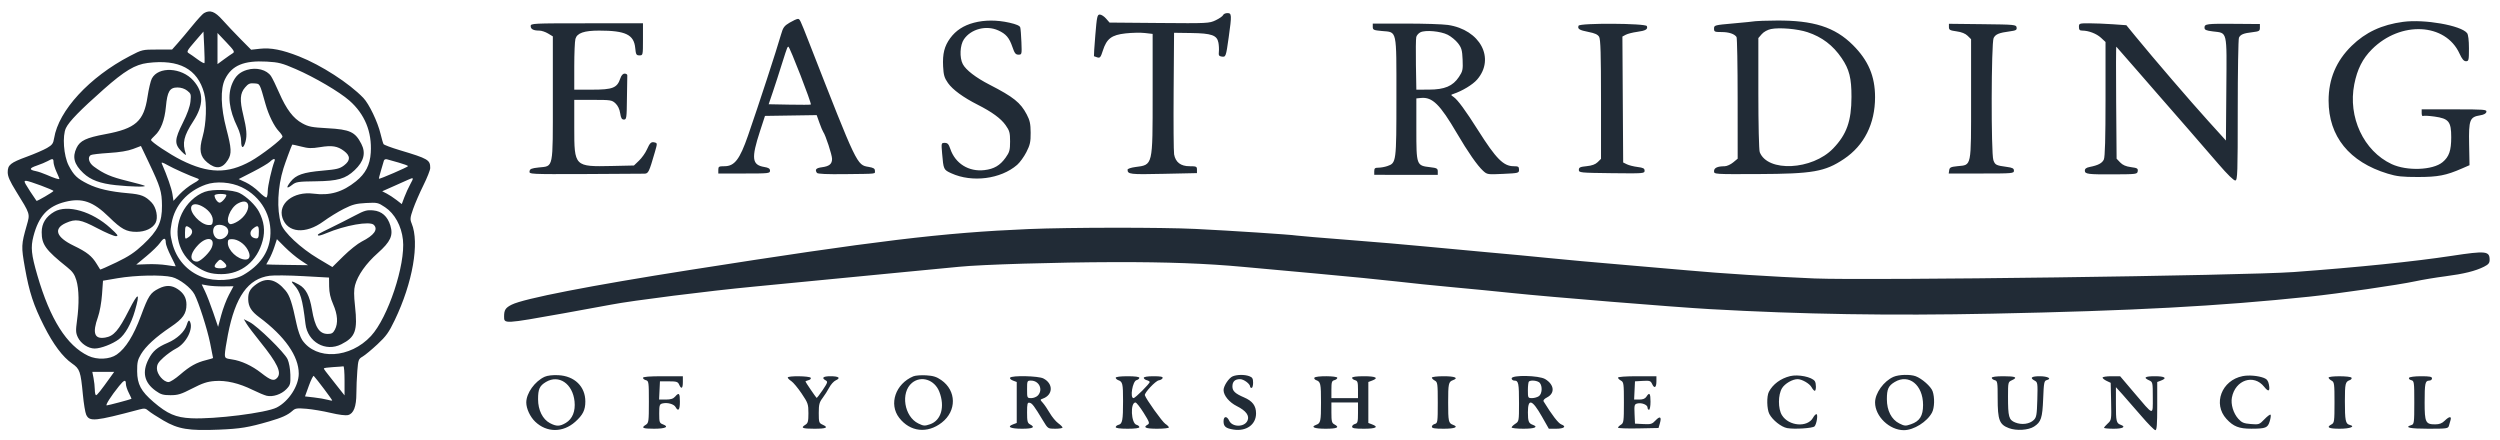 <svg width="176" height="31" viewBox="0 0 176 31" fill="none" xmlns="http://www.w3.org/2000/svg">
<g id="Frame" clip-path="url(#clip0_1472_33145)">
<path id="Vector" fill-rule="evenodd" clip-rule="evenodd" d="M14.357 0.926C14.261 0.981 13.892 1.384 13.536 1.821C13.18 2.258 12.715 2.812 12.501 3.052L12.113 3.488H11.065C10.026 3.488 10.008 3.493 9.145 3.942C6.297 5.425 4.122 7.784 3.81 9.729C3.749 10.106 3.677 10.205 3.307 10.42C3.069 10.557 2.439 10.83 1.907 11.025C0.728 11.458 0.543 11.607 0.543 12.125C0.543 12.42 0.688 12.75 1.133 13.47C2.141 15.098 2.121 15.033 1.883 15.865C1.495 17.219 1.489 17.354 1.754 18.848C2.059 20.57 2.359 21.487 3.096 22.946C3.751 24.246 4.413 25.129 5.076 25.591C5.619 25.969 5.679 26.141 5.835 27.782C5.894 28.41 5.999 29.044 6.067 29.192C6.302 29.701 6.657 29.666 9.83 28.823C10.168 28.733 10.257 28.747 10.454 28.921C10.58 29.032 11.055 29.34 11.509 29.605C12.551 30.214 13.285 30.335 15.416 30.247C16.922 30.185 17.482 30.093 18.952 29.666C19.846 29.407 20.259 29.219 20.587 28.924C20.791 28.74 20.907 28.723 21.572 28.778C21.987 28.812 22.752 28.941 23.272 29.065C23.849 29.202 24.33 29.263 24.504 29.22C24.896 29.122 25.088 28.623 25.089 27.696C25.089 27.285 25.119 26.574 25.155 26.115C25.217 25.33 25.238 25.272 25.53 25.102C25.7 25.003 26.167 24.616 26.568 24.242C27.186 23.668 27.374 23.404 27.791 22.535C29.052 19.909 29.545 17.094 28.981 15.733C28.859 15.438 28.871 15.323 29.086 14.706C29.219 14.325 29.544 13.577 29.808 13.044C30.072 12.512 30.288 11.966 30.288 11.831C30.288 11.255 30.148 11.173 28.131 10.569C27.546 10.393 27.038 10.203 27.002 10.146C26.967 10.09 26.872 9.766 26.792 9.427C26.594 8.588 25.982 7.31 25.577 6.891C24.574 5.851 22.613 4.586 21.051 3.97C19.863 3.502 19.066 3.347 18.297 3.432L17.68 3.501L16.937 2.751C16.529 2.338 15.957 1.734 15.667 1.409C15.122 0.8 14.789 0.677 14.357 0.926ZM86.106 1.063C86.076 1.14 85.842 1.303 85.585 1.426C85.132 1.643 85.029 1.648 81.616 1.619L78.112 1.589L77.866 1.307C77.731 1.151 77.532 1.024 77.425 1.024C77.249 1.024 77.218 1.168 77.11 2.481C77.044 3.282 77.001 3.946 77.014 3.957C77.027 3.967 77.135 4.005 77.253 4.041C77.439 4.098 77.491 4.034 77.641 3.561C77.91 2.721 78.254 2.46 79.239 2.351C79.687 2.301 80.3 2.289 80.6 2.324L81.146 2.387V6.586C81.146 11.717 81.175 11.596 79.916 11.761C79.62 11.8 79.379 11.883 79.38 11.946C79.384 12.271 79.542 12.29 81.9 12.238L84.266 12.187V11.945C84.266 11.722 84.224 11.702 83.742 11.702C83.122 11.702 82.758 11.422 82.657 10.867C82.623 10.677 82.608 8.673 82.624 6.415L82.654 2.308L83.865 2.325C85.302 2.345 85.677 2.479 85.777 3.005C85.812 3.19 85.826 3.479 85.808 3.646C85.78 3.896 85.816 3.956 86.009 3.983C86.299 4.024 86.308 3.999 86.501 2.624C86.722 1.05 86.715 0.922 86.409 0.922C86.273 0.922 86.136 0.985 86.106 1.063ZM55.589 1.595C55.207 1.821 55.126 1.934 54.981 2.441C54.669 3.531 53.417 7.365 52.661 9.543C52.077 11.226 51.711 11.702 51.001 11.702C50.609 11.702 50.569 11.726 50.569 11.959V12.215H52.389C54.112 12.215 54.209 12.205 54.209 12.019C54.209 11.871 54.109 11.806 53.802 11.755C52.934 11.61 52.88 11.149 53.504 9.235L53.855 8.16L55.675 8.132L57.495 8.104L57.687 8.645C57.793 8.943 57.914 9.233 57.956 9.289C58.118 9.506 58.577 10.907 58.577 11.182C58.577 11.548 58.385 11.706 57.853 11.776C57.447 11.83 57.353 11.94 57.513 12.172C57.564 12.246 58.231 12.275 59.513 12.259C61.819 12.231 61.593 12.257 61.593 12.019C61.593 11.868 61.491 11.806 61.155 11.75C60.32 11.61 60.361 11.696 56.962 3.001C56.308 1.33 56.309 1.332 56.161 1.333C56.089 1.334 55.831 1.452 55.589 1.595ZM68.562 1.6C67.835 1.792 67.292 2.146 66.896 2.685C66.485 3.245 66.349 3.786 66.395 4.677C66.426 5.285 66.484 5.483 66.738 5.845C67.067 6.313 67.815 6.86 68.822 7.369C69.835 7.882 70.457 8.336 70.794 8.81C71.071 9.201 71.11 9.342 71.11 9.957C71.11 10.57 71.071 10.712 70.796 11.098C70.405 11.647 69.98 11.897 69.302 11.976C68.198 12.106 67.246 11.511 66.9 10.477C66.788 10.143 66.71 10.059 66.511 10.059C66.264 10.059 66.262 10.069 66.325 10.804C66.423 11.941 66.428 11.95 66.973 12.2C68.434 12.868 70.447 12.611 71.606 11.607C71.797 11.441 72.09 11.037 72.258 10.708C72.516 10.202 72.562 9.993 72.558 9.341C72.554 8.717 72.502 8.473 72.282 8.057C71.841 7.22 71.353 6.829 69.661 5.96C68.697 5.465 67.997 4.926 67.78 4.512C67.54 4.054 67.58 3.175 67.86 2.767C68.36 2.037 69.434 1.759 70.278 2.141C70.824 2.389 71.05 2.654 71.275 3.309C71.426 3.752 71.502 3.848 71.701 3.848C71.937 3.848 71.941 3.829 71.908 2.975C71.89 2.495 71.853 2.025 71.826 1.93C71.792 1.812 71.547 1.706 71.058 1.596C70.178 1.399 69.318 1.4 68.562 1.6ZM123.58 1.492C123.494 1.51 122.804 1.58 122.046 1.647C120.699 1.766 120.668 1.774 120.668 2.013C120.668 2.237 120.709 2.256 121.195 2.256C121.714 2.256 122.103 2.385 122.252 2.605C122.294 2.668 122.329 4.62 122.33 6.944L122.332 11.171L122.012 11.436C121.836 11.582 121.567 11.703 121.414 11.704C120.908 11.706 120.668 11.817 120.668 12.048C120.668 12.267 120.669 12.267 123.762 12.254C127.625 12.238 128.477 12.089 129.816 11.191C131.237 10.239 132.004 8.714 132.004 6.842C132.004 5.368 131.532 4.256 130.445 3.172C129.179 1.908 127.662 1.423 125.048 1.447C124.326 1.453 123.666 1.474 123.58 1.492ZM169.174 1.539C167.674 1.741 166.533 2.274 165.558 3.226C164.469 4.289 163.933 5.561 163.933 7.082C163.933 9.604 165.391 11.405 168.097 12.226C168.739 12.421 169.108 12.462 170.226 12.461C171.642 12.46 172.197 12.352 173.324 11.861L173.854 11.63L173.826 10.148C173.793 8.437 173.869 8.237 174.599 8.12C174.87 8.076 175.019 7.994 175.042 7.876C175.074 7.711 174.904 7.698 172.781 7.698H170.486V7.961C170.486 8.105 170.529 8.197 170.581 8.165C170.633 8.133 170.996 8.151 171.387 8.206C172.392 8.345 172.566 8.559 172.566 9.658C172.566 10.603 172.416 11.036 171.957 11.417C171.273 11.985 169.447 12.054 168.371 11.552C166.403 10.633 165.284 8.243 165.741 5.934C165.95 4.873 166.327 4.126 166.984 3.47C168.998 1.457 172.164 1.611 173.149 3.771C173.328 4.162 173.452 4.31 173.604 4.31C173.798 4.31 173.814 4.243 173.814 3.405C173.814 2.84 173.765 2.438 173.684 2.333C173.265 1.791 170.678 1.336 169.174 1.539ZM37.36 1.835C37.36 2.052 37.553 2.154 37.967 2.154C38.12 2.154 38.397 2.246 38.583 2.358L38.92 2.561V6.915C38.92 11.97 38.98 11.679 37.927 11.79C37.415 11.845 37.303 11.891 37.279 12.061C37.249 12.264 37.304 12.267 41.179 12.253C43.34 12.245 45.226 12.234 45.37 12.227C45.648 12.215 45.692 12.123 46.102 10.711C46.279 10.103 46.279 10.077 46.099 10.03C45.843 9.964 45.758 10.041 45.536 10.538C45.431 10.773 45.184 11.12 44.987 11.308L44.63 11.651L43.101 11.685C40.436 11.744 40.428 11.736 40.428 8.986V7.031H41.746C42.992 7.031 43.079 7.044 43.328 7.276C43.496 7.431 43.617 7.683 43.66 7.969C43.713 8.315 43.773 8.417 43.925 8.417C44.107 8.417 44.122 8.313 44.136 6.928C44.145 6.109 44.157 5.381 44.162 5.311C44.168 5.24 44.085 5.183 43.978 5.183C43.849 5.183 43.744 5.301 43.666 5.532C43.446 6.188 43.133 6.312 41.695 6.312H40.428V4.669C40.428 3.766 40.465 2.896 40.51 2.737C40.627 2.326 41.118 2.154 42.179 2.154C44.04 2.154 44.629 2.437 44.72 3.377C44.766 3.844 44.797 3.899 45.018 3.899C45.263 3.899 45.265 3.89 45.265 2.77V1.64H41.313C37.504 1.64 37.36 1.647 37.36 1.835ZM96.643 1.893C96.643 2.103 96.705 2.131 97.291 2.183C98.368 2.28 98.307 2.001 98.307 6.842C98.307 11.425 98.3 11.474 97.67 11.691C97.489 11.754 97.206 11.805 97.043 11.805C96.798 11.805 96.747 11.848 96.747 12.056V12.308L98.983 12.309L101.219 12.31V12.072C101.219 11.861 101.156 11.826 100.678 11.77C99.718 11.658 99.711 11.64 99.711 9.107V6.928L100.041 6.896C100.839 6.82 101.374 7.347 102.564 9.377C103.339 10.7 104.002 11.652 104.408 12.024C104.698 12.289 104.724 12.293 105.821 12.241C106.913 12.19 106.939 12.183 106.939 11.945C106.939 11.735 106.889 11.702 106.565 11.702C105.845 11.702 105.325 11.177 104.058 9.174C103.179 7.783 102.624 7.027 102.336 6.828C102.126 6.683 102.125 6.676 102.319 6.612C102.937 6.408 103.678 5.96 103.987 5.603C105.281 4.11 104.202 2.09 101.932 1.756C101.568 1.702 100.23 1.659 98.957 1.66L96.643 1.662V1.893ZM111.131 1.811C111.043 2.035 111.183 2.123 111.824 2.248C112.28 2.336 112.485 2.43 112.58 2.595C112.68 2.767 112.711 3.829 112.711 7.002V11.183L112.477 11.414C112.316 11.573 112.073 11.662 111.697 11.699C111.239 11.745 111.151 11.786 111.151 11.959C111.151 12.157 111.23 12.165 113.465 12.192C115.703 12.218 115.779 12.213 115.779 12.018C115.779 11.856 115.685 11.806 115.285 11.756C115.014 11.723 114.674 11.637 114.531 11.566L114.271 11.438L114.244 7.005L114.217 2.573L114.452 2.447C114.582 2.377 114.939 2.286 115.247 2.244C115.856 2.161 116.025 2.062 115.938 1.837C115.859 1.637 111.208 1.611 111.131 1.811ZM137.204 1.905C137.204 2.103 137.277 2.144 137.741 2.207C138.094 2.255 138.361 2.362 138.521 2.52L138.764 2.76V6.963C138.764 11.828 138.81 11.599 137.815 11.698C137.335 11.746 137.252 11.786 137.223 11.984L137.19 12.215H139.485C141.687 12.215 141.781 12.207 141.781 12.016C141.781 11.857 141.683 11.804 141.286 11.751C140.524 11.649 140.454 11.614 140.333 11.272C140.165 10.795 140.182 3.005 140.352 2.675C140.491 2.406 140.728 2.309 141.501 2.206C141.925 2.149 141.996 2.108 141.969 1.934C141.938 1.737 141.845 1.728 139.57 1.702L137.204 1.675V1.905ZM146.357 1.897C146.357 2.095 146.411 2.154 146.591 2.154C147.04 2.155 147.591 2.367 147.909 2.659L148.229 2.955V6.964C148.229 9.725 148.192 11.053 148.111 11.228C147.991 11.489 147.706 11.639 147.111 11.755C146.878 11.8 146.773 11.879 146.773 12.007C146.773 12.259 146.968 12.284 148.853 12.275C150.412 12.267 150.466 12.26 150.496 12.05C150.523 11.861 150.461 11.824 150.019 11.766C149.666 11.72 149.434 11.619 149.26 11.436L149.009 11.172L148.978 7.206C148.961 5.024 148.966 3.261 148.989 3.287C149.486 3.846 149.977 4.409 150.465 4.975C150.751 5.308 151.413 6.069 151.935 6.665C153.355 8.285 154.768 9.911 156.175 11.542C156.824 12.295 157.266 12.726 157.371 12.706C157.52 12.678 157.537 12.178 157.537 7.748C157.537 5.038 157.576 2.744 157.623 2.649C157.736 2.424 157.947 2.339 158.577 2.266C159.046 2.211 159.097 2.18 159.097 1.948V1.692L157.329 1.678C155.338 1.662 155.197 1.68 155.197 1.948C155.197 2.103 155.307 2.152 155.773 2.21C156.828 2.34 156.766 2.079 156.734 6.255L156.705 9.893L155.455 8.513C154.228 7.159 151.612 4.115 150.34 2.562L149.696 1.775L148.738 1.707C148.212 1.671 147.46 1.64 147.069 1.64C146.379 1.64 146.357 1.648 146.357 1.897ZM124.678 2.044C124.438 2.093 124.168 2.242 124.028 2.403L123.788 2.679V6.568C123.788 8.74 123.831 10.569 123.885 10.71C124.435 12.138 127.58 11.981 129.053 10.453C130.006 9.464 130.341 8.523 130.344 6.825C130.347 5.498 130.19 4.879 129.652 4.089C129.038 3.187 128.272 2.606 127.25 2.266C126.546 2.032 125.273 1.922 124.678 2.044ZM99.995 2.274C99.865 2.339 99.734 2.489 99.705 2.607C99.676 2.725 99.665 3.607 99.681 4.566L99.711 6.312L100.595 6.309C101.704 6.306 102.279 6.063 102.709 5.416C102.975 5.016 102.998 4.908 102.968 4.199C102.94 3.533 102.893 3.367 102.643 3.043C102.482 2.835 102.156 2.567 101.918 2.447C101.414 2.193 100.345 2.097 99.995 2.274ZM13.713 2.93C13.172 3.556 13.123 3.649 13.282 3.742C13.381 3.8 13.665 3.998 13.912 4.182C14.16 4.365 14.378 4.481 14.395 4.438C14.413 4.396 14.404 3.88 14.376 3.292L14.323 2.223L13.713 2.93ZM15.312 3.418V4.514L15.764 4.181C16.014 3.998 16.295 3.802 16.39 3.745C16.54 3.656 16.478 3.552 15.938 2.982L15.312 2.322V3.418ZM55.423 3.36C55.397 3.402 55.225 3.922 55.041 4.515C54.857 5.108 54.573 5.986 54.41 6.466L54.114 7.339L55.58 7.367C56.386 7.383 57.062 7.379 57.083 7.359C57.152 7.291 55.596 3.283 55.501 3.283C55.484 3.283 55.448 3.318 55.423 3.36ZM10.392 4.433C9.508 4.544 8.77 4.987 7.303 6.284C5.652 7.744 4.864 8.552 4.643 9.012C4.379 9.562 4.481 10.967 4.835 11.652C5.192 12.341 5.432 12.572 6.178 12.944C6.875 13.291 7.75 13.494 9.019 13.603C9.942 13.682 10.23 13.796 10.669 14.252C11.01 14.605 11.149 15.327 10.949 15.697C10.742 16.077 10.22 16.321 9.612 16.322C8.896 16.322 8.551 16.137 7.679 15.283C6.555 14.182 5.779 13.912 4.591 14.21C3.365 14.517 2.723 15.212 2.354 16.633C2.151 17.416 2.201 17.908 2.632 19.39C3.53 22.479 4.698 24.326 6.208 25.048C6.835 25.348 7.726 25.308 8.224 24.957C8.851 24.516 9.404 23.631 9.92 22.242C10.447 20.82 10.582 20.614 11.173 20.316C11.684 20.058 12.084 20.07 12.513 20.355C12.931 20.633 13.124 20.973 13.126 21.433C13.129 22.081 12.88 22.437 12.022 23.015C10.958 23.732 10.261 24.371 9.923 24.94C9.693 25.328 9.65 25.522 9.655 26.138C9.663 27.052 9.924 27.54 10.806 28.298C11.787 29.14 12.377 29.395 13.462 29.446C15.104 29.524 18.742 29.067 19.479 28.69C20.323 28.26 21.032 27.171 21.032 26.304C21.032 25.074 20.053 23.675 18.255 22.337C17.694 21.92 17.489 21.591 17.474 21.085C17.46 20.59 17.597 20.33 18.04 20.013C18.759 19.499 19.422 19.641 20.1 20.453C20.398 20.81 20.567 21.32 20.878 22.809C20.968 23.243 21.147 23.75 21.274 23.936C22.256 25.374 24.655 25.235 26.118 23.654C27.314 22.362 28.556 18.623 28.367 16.882C28.262 15.907 27.786 15.039 27.114 14.592C26.613 14.259 26.569 14.249 25.764 14.292C25.068 14.33 24.813 14.397 24.204 14.703C23.803 14.905 23.157 15.303 22.767 15.588C21.513 16.505 20.239 16.398 19.887 15.345C19.547 14.327 20.667 13.449 22.072 13.634C23.222 13.785 24.115 13.525 25.061 12.763C25.737 12.219 26.048 11.616 26.102 10.742C26.194 9.284 25.677 8.029 24.597 7.081C23.889 6.46 22.156 5.442 20.823 4.864C19.86 4.446 19.62 4.384 18.783 4.337C17.173 4.246 16.316 4.606 15.841 5.574C15.504 6.262 15.539 7.559 15.936 9.067C16.301 10.456 16.319 10.816 16.045 11.259C15.661 11.881 15.196 11.938 14.593 11.438C14.081 11.012 13.999 10.554 14.268 9.609C14.524 8.707 14.573 7.291 14.372 6.556C13.906 4.847 12.608 4.155 10.392 4.433ZM17.383 4.921C16.883 5.071 16.582 5.344 16.362 5.848C15.995 6.69 16.116 7.722 16.727 8.972C16.871 9.268 16.976 9.668 16.976 9.925C16.976 10.478 17.14 10.498 17.286 9.963C17.401 9.541 17.36 9.058 17.128 8.109C16.867 7.038 16.895 6.576 17.25 6.16C17.478 5.892 17.586 5.844 17.899 5.87C18.311 5.904 18.27 5.829 18.695 7.339C18.911 8.104 19.303 8.899 19.635 9.244C19.774 9.388 19.888 9.557 19.888 9.619C19.888 9.783 18.391 10.938 17.643 11.351C16.021 12.247 14.675 12.225 12.763 11.271C11.961 10.871 10.631 9.986 10.631 9.852C10.631 9.816 10.755 9.675 10.905 9.538C11.324 9.158 11.592 8.457 11.68 7.513C11.779 6.437 11.947 6.158 12.492 6.158C12.744 6.158 12.997 6.24 13.178 6.381C13.444 6.587 13.461 6.644 13.408 7.148C13.371 7.503 13.185 8.022 12.875 8.64C12.283 9.819 12.267 10.132 12.773 10.651C13.025 10.909 13.125 10.967 13.078 10.829C12.819 10.062 12.932 9.576 13.61 8.53C14.348 7.391 14.349 6.5 13.611 5.671C12.783 4.74 11.145 4.661 10.689 5.531C10.604 5.693 10.468 6.272 10.385 6.818C10.126 8.539 9.548 9.05 7.418 9.445C6.068 9.695 5.635 9.901 5.39 10.41C5.079 11.058 5.216 11.57 5.864 12.184C6.376 12.669 7.053 12.921 8.149 13.035C9.221 13.146 10.282 13.171 10.193 13.083C10.162 13.052 9.604 12.896 8.954 12.737C7.807 12.456 7.306 12.24 6.601 11.721C6.252 11.464 6.148 11.066 6.391 10.917C6.462 10.874 7.035 10.807 7.665 10.768C8.42 10.722 9.001 10.626 9.366 10.488L9.922 10.277L10.48 11.45C11.295 13.163 11.393 13.483 11.403 14.474C11.414 15.639 11.128 16.231 10.075 17.219C9.482 17.774 9.067 18.05 8.196 18.47C7.58 18.765 7.066 18.992 7.052 18.974C7.038 18.956 6.929 18.778 6.808 18.579C6.47 18.023 6.117 17.744 5.191 17.298C3.949 16.699 3.741 16.1 4.635 15.699C5.332 15.387 5.666 15.442 6.849 16.066C7.438 16.376 8.027 16.628 8.158 16.626C8.361 16.622 8.304 16.538 7.771 16.053C6.487 14.883 4.743 14.377 3.822 14.907C3.232 15.247 2.935 15.726 2.935 16.341C2.935 17.22 3.205 17.592 4.732 18.814C5.11 19.117 5.252 19.318 5.376 19.731C5.563 20.353 5.58 21.401 5.422 22.56C5.324 23.28 5.332 23.438 5.485 23.756C5.695 24.192 6.215 24.536 6.664 24.536C7.095 24.536 7.92 24.22 8.366 23.884C8.807 23.551 9.231 22.804 9.496 21.889C9.885 20.544 9.74 20.532 9.07 21.852C8.35 23.272 8.008 23.666 7.405 23.766C6.645 23.893 6.49 23.454 6.896 22.319C7.019 21.973 7.142 21.293 7.182 20.737L7.251 19.762L8.291 19.584C9.534 19.373 11.427 19.334 12.113 19.507C12.646 19.642 13.45 20.261 13.693 20.724C13.994 21.299 14.589 23.154 14.79 24.142C14.905 24.709 14.999 25.187 14.999 25.202C14.999 25.218 14.783 25.284 14.518 25.35C13.828 25.522 13.368 25.778 12.679 26.374C12.347 26.662 11.981 26.897 11.865 26.897C11.516 26.897 11.047 26.35 11.047 25.943C11.047 25.656 11.134 25.51 11.505 25.172C11.757 24.943 12.157 24.658 12.394 24.538C13.12 24.173 13.659 23.085 13.351 22.607C13.294 22.518 13.227 22.605 13.144 22.88C12.999 23.355 12.464 23.856 11.8 24.137C11.068 24.447 10.75 24.719 10.458 25.288C9.989 26.203 10.155 26.938 10.963 27.515C11.322 27.773 11.489 27.821 12.003 27.821C12.529 27.821 12.745 27.755 13.531 27.349C14.258 26.974 14.585 26.866 15.114 26.825C15.92 26.762 16.823 26.974 17.799 27.454C18.175 27.64 18.614 27.823 18.773 27.861C19.203 27.963 19.805 27.764 20.153 27.405C20.437 27.113 20.458 27.036 20.442 26.384C20.432 25.969 20.35 25.519 20.244 25.288C20.022 24.807 18.124 22.952 17.567 22.672L17.163 22.468L17.355 22.789C17.461 22.966 17.891 23.535 18.31 24.054C19.537 25.574 19.849 26.235 19.511 26.603C19.283 26.852 19.062 26.783 18.386 26.253C17.74 25.746 16.98 25.395 16.326 25.302C15.869 25.237 15.832 25.209 15.832 24.94C15.832 24.78 15.928 24.156 16.046 23.554C16.569 20.876 17.462 19.617 18.984 19.413C19.29 19.372 20.356 19.384 21.352 19.44L23.164 19.541L23.171 20.165C23.176 20.602 23.262 20.98 23.457 21.427C23.771 22.145 23.812 22.758 23.577 23.206C23.45 23.449 23.35 23.509 23.075 23.509C22.477 23.509 22.171 23.037 21.962 21.792C21.797 20.816 21.531 20.308 21.044 20.037C20.528 19.751 20.42 19.753 20.689 20.044C21.148 20.54 21.296 21.041 21.506 22.809C21.656 24.079 22.92 24.797 24.026 24.238C25.022 23.736 25.184 23.286 24.994 21.555C24.91 20.792 24.909 20.394 24.993 20.084C25.184 19.377 25.768 18.548 26.592 17.818C27.492 17.019 27.695 16.58 27.484 15.886C27.285 15.23 26.877 14.866 26.278 14.812C25.829 14.771 25.666 14.817 24.984 15.177C24.555 15.403 23.806 15.783 23.32 16.02C22.333 16.503 22.328 16.506 22.404 16.581C22.434 16.611 22.682 16.541 22.955 16.425C24.298 15.857 26.032 15.55 26.315 15.829C26.638 16.148 26.336 16.568 25.464 17.007C25.185 17.148 24.606 17.609 24.178 18.032L23.4 18.8L22.398 18.203C21.163 17.468 19.966 16.347 19.786 15.758C19.475 14.741 19.542 13.181 19.954 11.856C20.081 11.45 20.496 10.325 20.571 10.185C20.579 10.17 20.862 10.229 21.199 10.316C21.706 10.449 21.935 10.456 22.524 10.36C23.374 10.22 23.758 10.281 24.221 10.63C24.68 10.976 24.679 11.3 24.216 11.649C23.914 11.876 23.701 11.927 22.709 12.013C21.346 12.132 20.829 12.311 20.455 12.796C20.118 13.231 20.169 13.325 20.571 13.013C20.845 12.8 20.989 12.779 22.243 12.763C23.785 12.743 24.323 12.588 24.967 11.979C25.617 11.364 25.768 10.772 25.439 10.131C25.004 9.283 24.639 9.114 23.048 9.027C21.95 8.967 21.724 8.923 21.28 8.681C20.643 8.334 20.163 7.7 19.654 6.535C19.437 6.037 19.18 5.511 19.084 5.366C18.781 4.909 18.056 4.72 17.383 4.921ZM3.351 11.343C3.208 11.423 2.868 11.564 2.596 11.656C2.055 11.837 2.033 11.95 2.517 12.046C2.69 12.08 3.03 12.196 3.273 12.303C3.798 12.536 4.183 12.658 4.183 12.593C4.183 12.567 4.091 12.345 3.977 12.098C3.864 11.852 3.771 11.547 3.769 11.42C3.767 11.152 3.708 11.142 3.351 11.343ZM19.001 11.388C18.888 11.498 18.347 11.817 17.799 12.098L16.802 12.607L17.297 12.836C17.57 12.962 17.991 13.264 18.233 13.508C18.476 13.752 18.713 13.928 18.761 13.899C18.809 13.87 18.848 13.671 18.848 13.458C18.848 13.107 19.138 11.818 19.318 11.368C19.413 11.13 19.256 11.14 19.001 11.388ZM27.027 11.306C27.005 11.382 26.913 11.697 26.821 12.005C26.729 12.312 26.664 12.573 26.677 12.584C26.723 12.624 28.728 11.756 28.728 11.695C28.728 11.661 28.436 11.551 28.078 11.45L27.247 11.216C27.147 11.188 27.049 11.228 27.027 11.306ZM11.386 11.502C11.768 12.377 12.082 13.278 12.14 13.666L12.211 14.14L12.641 13.68C12.878 13.427 13.304 13.088 13.589 12.928C14.027 12.681 14.075 12.625 13.903 12.565C13.38 12.384 12.198 11.855 11.782 11.617C11.481 11.444 11.344 11.404 11.386 11.502ZM28.728 12.655C28.585 12.72 28.117 12.929 27.688 13.12L26.908 13.466L27.22 13.625C27.392 13.713 27.701 13.916 27.909 14.076L28.285 14.368L28.467 13.882C28.567 13.615 28.757 13.2 28.889 12.96C29.145 12.495 29.133 12.472 28.728 12.655ZM1.803 12.96C1.897 13.136 2.301 13.757 2.571 14.141C2.601 14.183 3.759 13.506 3.763 13.445C3.768 13.372 2.038 12.729 1.837 12.729C1.707 12.729 1.701 12.768 1.803 12.96ZM14.488 12.995C13.187 13.459 12.308 14.448 12.081 15.703C11.97 16.314 11.976 16.514 12.12 17.09C12.408 18.242 13.177 19.109 14.271 19.517C15.121 19.833 16.432 19.761 17.126 19.36C18.269 18.698 18.908 17.804 19.023 16.706C19.178 15.226 18.392 13.845 17.016 13.18C16.263 12.817 15.205 12.739 14.488 12.995ZM14.416 13.505C13.757 13.745 13.138 14.331 12.802 15.033C12.163 16.365 12.554 17.885 13.745 18.707C14.395 19.155 14.84 19.298 15.585 19.299C16.995 19.301 18.115 18.389 18.494 16.931C18.674 16.235 18.592 15.594 18.233 14.907C17.992 14.446 17.368 13.845 16.872 13.595C16.376 13.345 14.993 13.295 14.416 13.505ZM15.104 13.762C15.104 13.968 15.319 14.269 15.465 14.269C15.607 14.269 15.936 13.894 15.936 13.733C15.936 13.689 15.748 13.653 15.52 13.653C15.291 13.653 15.104 13.702 15.104 13.762ZM16.751 14.321C16.196 14.622 15.814 15.627 16.198 15.773C16.285 15.806 16.541 15.712 16.767 15.565C17.723 14.941 17.708 13.8 16.751 14.321ZM13.472 14.539C13.315 14.942 14.107 15.805 14.667 15.842C14.9 15.857 14.953 15.813 14.98 15.584C15.02 15.237 14.767 14.847 14.326 14.579C13.916 14.328 13.56 14.312 13.472 14.539ZM15.129 15.928C14.961 16.093 14.964 16.44 15.135 16.671C15.482 17.139 16.322 16.551 15.998 16.067C15.837 15.826 15.316 15.743 15.129 15.928ZM13.024 16.386C13.024 16.855 13.026 16.859 13.258 16.707C13.561 16.509 13.615 16.217 13.379 16.047C13.079 15.83 13.024 15.883 13.024 16.386ZM17.806 16.098C17.534 16.315 17.591 16.68 17.909 16.762C18.178 16.831 18.224 16.765 18.224 16.305C18.224 15.865 18.145 15.826 17.806 16.098ZM72.41 16.126C66.383 16.379 61.606 16.955 48.593 19.001C41.559 20.107 36.877 21.018 36.022 21.449C35.587 21.668 35.488 21.822 35.488 22.279C35.488 22.809 35.449 22.812 39.7 22.054C40.959 21.83 42.455 21.556 43.026 21.446C44.487 21.162 49.921 20.477 53.065 20.179C54.524 20.041 56.887 19.812 58.317 19.67C59.747 19.527 62.204 19.29 63.777 19.141C65.35 18.992 67.035 18.83 67.522 18.781C69.098 18.622 74.341 18.464 78.442 18.453C82.139 18.444 84.931 18.547 87.542 18.79C88.114 18.843 90.384 19.05 92.587 19.25C94.789 19.449 97.363 19.703 98.307 19.813C99.251 19.924 101.053 20.109 102.311 20.224C103.569 20.339 105.465 20.524 106.523 20.636C109.06 20.903 117.919 21.624 120.356 21.761C126.91 22.13 133.029 22.229 140.22 22.083C150.175 21.88 156.172 21.558 162.581 20.885C164.619 20.671 168.865 20.055 170.018 19.806C170.532 19.695 171.492 19.535 172.15 19.451C173.455 19.283 174.269 19.081 174.877 18.775C175.189 18.617 175.27 18.518 175.27 18.291C175.27 17.672 175.008 17.645 172.603 18.011C169.944 18.415 166.03 18.817 161.489 19.151C158.07 19.403 131.497 19.759 127.74 19.603C124.833 19.482 121.038 19.241 118.848 19.037C117.932 18.952 115.803 18.768 114.115 18.627C112.428 18.487 110.158 18.281 109.071 18.17C107.984 18.059 106.019 17.874 104.703 17.758C103.387 17.642 101.398 17.457 100.283 17.347C99.167 17.237 96.757 17.031 94.927 16.89C93.096 16.748 91.458 16.611 91.287 16.584C90.831 16.512 86.628 16.237 84.173 16.117C81.768 16 75.293 16.005 72.41 16.126ZM11.268 17.095C11.136 17.285 10.705 17.707 10.31 18.032C9.915 18.357 9.591 18.625 9.591 18.629C9.591 18.633 9.931 18.62 10.345 18.601C10.76 18.581 11.38 18.61 11.723 18.665C12.067 18.72 12.357 18.757 12.368 18.747C12.379 18.738 12.227 18.413 12.03 18.027C11.833 17.64 11.671 17.217 11.671 17.086C11.671 16.714 11.53 16.717 11.268 17.095ZM13.957 17.236C13.489 17.723 13.347 18.158 13.598 18.339C13.694 18.408 13.849 18.438 13.944 18.405C14.219 18.31 14.767 17.758 14.9 17.44C15.196 16.735 14.57 16.6 13.957 17.236ZM16.04 17.102C16.04 17.622 16.733 18.273 17.286 18.273C17.601 18.273 17.661 17.991 17.434 17.575C17.203 17.151 16.731 16.837 16.326 16.836C16.087 16.836 16.04 16.88 16.04 17.102ZM19.319 17.375C19.223 17.671 19.053 18.066 18.944 18.253C18.834 18.44 18.744 18.602 18.745 18.613C18.745 18.623 19.406 18.64 20.214 18.65L21.682 18.669L21.147 18.313C20.853 18.117 20.361 17.705 20.054 17.397L19.495 16.837L19.319 17.375ZM15.276 18.461C14.997 18.765 15.067 18.889 15.52 18.889C15.981 18.889 16.063 18.727 15.745 18.443C15.508 18.23 15.486 18.231 15.276 18.461ZM14.433 20.507C14.562 20.775 14.822 21.447 15.011 22.001L15.354 23.008L15.575 22.185C15.696 21.732 15.94 21.089 16.117 20.756L16.438 20.152L15.745 20.162C15.363 20.168 14.86 20.138 14.625 20.097L14.199 20.021L14.433 20.507ZM23.45 25.844C23.092 25.864 22.8 25.906 22.8 25.936C22.8 25.993 22.838 26.044 23.742 27.186L24.256 27.835V26.802C24.256 26.233 24.221 25.777 24.178 25.788C24.135 25.799 23.807 25.824 23.45 25.844ZM6.585 26.615C6.632 26.855 6.672 27.225 6.675 27.436C6.677 27.648 6.717 27.821 6.763 27.821C6.839 27.821 7.1 27.492 7.8 26.512L8.039 26.179H6.499L6.585 26.615ZM21.746 27.15L21.472 27.907L22.102 27.979C22.447 28.018 22.872 28.091 23.044 28.14C23.217 28.189 23.372 28.215 23.389 28.198C23.416 28.171 22.292 26.674 22.09 26.466C22.051 26.427 21.897 26.735 21.746 27.15ZM38.348 26.523C37.651 26.84 37.05 27.68 37.05 28.335C37.05 28.765 37.316 29.34 37.677 29.686C38.488 30.463 39.63 30.467 40.495 29.696C41.036 29.213 41.209 28.866 41.208 28.263C41.208 27.21 40.447 26.469 39.308 26.413C38.91 26.393 38.54 26.436 38.348 26.523ZM64.301 26.492C63.043 27.018 62.556 28.447 63.303 29.414C64.071 30.407 65.287 30.543 66.303 29.749C67.358 28.924 67.34 27.504 66.265 26.757C65.936 26.527 65.698 26.453 65.199 26.423C64.846 26.402 64.442 26.433 64.301 26.492ZM86.789 26.49C86.518 26.597 86.139 27.164 86.139 27.462C86.139 27.841 86.537 28.323 87.069 28.589C87.727 28.918 87.983 29.269 87.821 29.619C87.605 30.087 86.75 30.084 86.534 29.615C86.372 29.265 86.138 29.29 86.138 29.657C86.138 30.026 86.293 30.156 86.835 30.241C87.74 30.384 88.426 29.894 88.426 29.105C88.426 28.564 88.177 28.232 87.576 27.975C86.957 27.71 86.762 27.527 86.762 27.21C86.762 26.861 86.938 26.692 87.299 26.692C87.564 26.692 88.01 27.026 88.01 27.225C88.01 27.271 88.057 27.308 88.114 27.308C88.172 27.308 88.218 27.145 88.218 26.946C88.218 26.652 88.168 26.566 87.952 26.484C87.627 26.362 87.104 26.365 86.789 26.49ZM126.024 26.479C125.361 26.641 124.807 27.05 124.529 27.584C124.364 27.9 124.383 28.804 124.563 29.146C124.788 29.576 125.4 30.061 125.814 30.138C126.316 30.231 127.607 30.15 127.742 30.017C127.891 29.87 128.001 29.156 127.875 29.156C127.82 29.156 127.715 29.267 127.642 29.401C127.256 30.113 125.93 30.009 125.448 29.228C125.165 28.771 125.169 27.79 125.455 27.328C125.655 27.003 126.191 26.692 126.551 26.692C126.856 26.692 127.395 27.004 127.534 27.261C127.61 27.4 127.71 27.513 127.758 27.513C127.864 27.513 127.869 26.991 127.764 26.836C127.563 26.537 126.596 26.339 126.024 26.479ZM133.304 26.529C132.615 26.83 132.005 27.678 132.005 28.335C132.005 29.311 133.017 30.284 134.032 30.284C134.731 30.284 135.673 29.693 136.015 29.041C136.191 28.705 136.21 27.981 136.055 27.541C135.937 27.209 135.31 26.654 134.863 26.486C134.483 26.344 133.677 26.366 133.304 26.529ZM157.884 26.479C156.401 26.772 155.772 28.431 156.742 29.492C157.232 30.027 157.628 30.183 158.496 30.181C159.51 30.179 159.648 30.123 159.789 29.657C159.856 29.437 159.882 29.229 159.847 29.194C159.812 29.16 159.618 29.305 159.415 29.516C159.059 29.889 159.031 29.899 158.457 29.852C157.959 29.811 157.821 29.753 157.577 29.484C157.229 29.1 157.036 28.459 157.126 27.986C157.362 26.743 158.668 26.309 159.398 27.23C159.704 27.617 159.824 27.558 159.731 27.068C159.682 26.81 159.588 26.686 159.381 26.607C158.963 26.448 158.318 26.393 157.884 26.479ZM45.265 26.599C45.265 26.661 45.358 26.735 45.473 26.765C45.669 26.816 45.681 26.905 45.681 28.294C45.681 29.659 45.665 29.78 45.473 29.899C45.114 30.12 45.24 30.183 46.039 30.183C46.847 30.183 47.129 30.048 46.675 29.877C46.428 29.784 46.409 29.731 46.409 29.119C46.409 28.532 46.433 28.455 46.632 28.404C46.975 28.315 47.444 28.443 47.56 28.656C47.748 29.002 47.865 28.858 47.865 28.283C47.865 27.673 47.801 27.606 47.525 27.924C47.395 28.074 47.218 28.129 46.873 28.129H46.399L46.43 27.488L46.461 26.846H47.085C47.632 26.846 47.721 26.874 47.812 27.077C47.967 27.427 48.073 27.355 48.073 26.897V26.487H46.669C45.722 26.487 45.265 26.523 45.265 26.599ZM55.457 26.578C55.457 26.628 55.569 26.741 55.706 26.829C55.843 26.918 56.17 27.31 56.434 27.702C56.883 28.368 56.913 28.457 56.913 29.092C56.913 29.659 56.879 29.791 56.705 29.899C56.342 30.122 56.475 30.183 57.329 30.183C58.186 30.183 58.355 30.097 57.901 29.893C57.661 29.785 57.641 29.724 57.641 29.076C57.641 28.482 57.682 28.32 57.909 28.021C58.057 27.826 58.269 27.492 58.382 27.278C58.494 27.064 58.699 26.838 58.838 26.776C59.209 26.609 59.052 26.487 58.467 26.487C57.944 26.487 57.811 26.603 58.13 26.78C58.29 26.868 58.267 26.938 57.915 27.462C57.699 27.783 57.506 28.03 57.487 28.011C57.405 27.928 56.705 26.899 56.705 26.86C56.705 26.837 56.803 26.793 56.924 26.762C57.044 26.731 57.111 26.657 57.074 26.596C56.991 26.464 55.457 26.447 55.457 26.578ZM71.11 26.59C71.074 26.646 71.165 26.737 71.311 26.792L71.578 26.892V29.777L71.311 29.877C70.857 30.048 71.139 30.183 71.948 30.183C72.722 30.183 72.906 30.082 72.514 29.875C72.336 29.781 72.306 29.66 72.306 29.042C72.306 28.415 72.329 28.324 72.484 28.354C72.664 28.388 72.802 28.571 73.43 29.612C73.774 30.182 73.776 30.183 74.288 30.183C74.571 30.183 74.802 30.145 74.802 30.099C74.802 30.054 74.664 29.915 74.494 29.792C74.325 29.668 74.06 29.348 73.905 29.079C73.75 28.811 73.53 28.489 73.417 28.363C73.216 28.14 73.215 28.133 73.408 28.065C74.142 27.806 74.167 27.007 73.452 26.642C73.101 26.462 71.216 26.42 71.11 26.59ZM78.546 26.593C78.546 26.651 78.628 26.728 78.728 26.765C79.033 26.876 79.063 27.008 79.063 28.232C79.063 29.595 79.017 29.837 78.745 29.907C78.635 29.935 78.546 30.009 78.546 30.07C78.546 30.142 78.845 30.183 79.378 30.183C79.911 30.183 80.21 30.142 80.21 30.07C80.21 30.009 80.121 29.935 80.013 29.907C79.627 29.808 79.556 28.335 79.937 28.335C80.004 28.335 80.264 28.664 80.515 29.066C80.918 29.71 80.952 29.808 80.799 29.892C80.441 30.09 80.652 30.183 81.458 30.183C81.916 30.183 82.29 30.142 82.29 30.092C82.29 30.042 82.177 29.928 82.039 29.839C81.825 29.7 80.668 28.082 80.598 27.823C80.553 27.66 81.351 26.809 81.579 26.776C81.704 26.758 81.825 26.686 81.849 26.615C81.88 26.521 81.708 26.487 81.207 26.487C80.781 26.487 80.522 26.529 80.522 26.599C80.522 26.661 80.616 26.735 80.73 26.765C80.844 26.794 80.938 26.852 80.938 26.893C80.938 27.014 79.921 28.027 79.8 28.027C79.532 28.027 79.733 26.834 80.013 26.762C80.121 26.734 80.21 26.661 80.21 26.599C80.21 26.527 79.911 26.487 79.378 26.487C78.876 26.487 78.546 26.529 78.546 26.593ZM92.534 26.59C92.499 26.647 92.554 26.724 92.658 26.762C92.972 26.877 92.999 27.003 92.999 28.335C92.999 29.662 92.971 29.793 92.665 29.905C92.236 30.061 92.521 30.183 93.315 30.183C94.143 30.183 94.339 30.086 93.939 29.875C93.761 29.781 93.731 29.66 93.731 29.05V28.335H95.603V29.063C95.603 29.705 95.578 29.798 95.395 29.845C95.28 29.875 95.187 29.963 95.187 30.041C95.187 30.15 95.38 30.183 96.019 30.183C96.865 30.183 97.089 30.062 96.591 29.875L96.331 29.777V26.892L96.591 26.795C97.089 26.608 96.865 26.487 96.019 26.487C95.486 26.487 95.187 26.527 95.187 26.599C95.187 26.661 95.28 26.735 95.395 26.765C95.573 26.811 95.603 26.905 95.603 27.423V28.027H93.731V27.423C93.731 26.905 93.76 26.811 93.939 26.765C94.053 26.735 94.147 26.661 94.147 26.599C94.147 26.455 92.624 26.446 92.534 26.59ZM100.803 26.586C100.803 26.64 100.896 26.734 101.011 26.795C101.204 26.896 101.219 27.01 101.219 28.348C101.219 29.705 101.206 29.795 101.011 29.845C100.896 29.875 100.803 29.963 100.803 30.041C100.803 30.15 100.996 30.183 101.635 30.183C102.429 30.183 102.714 30.061 102.285 29.905C101.978 29.793 101.95 29.662 101.95 28.335C101.95 27.008 101.978 26.877 102.285 26.765C102.714 26.608 102.429 26.487 101.635 26.487C101.17 26.487 100.803 26.53 100.803 26.586ZM106.419 26.641C106.419 26.725 106.508 26.795 106.616 26.795C106.902 26.795 106.939 26.979 106.939 28.392C106.939 29.636 106.933 29.669 106.679 29.833C106.536 29.925 106.419 30.042 106.419 30.092C106.419 30.142 106.794 30.183 107.251 30.183C108.045 30.183 108.33 30.061 107.901 29.905C107.62 29.802 107.566 29.664 107.565 29.034C107.562 28.025 107.86 28.111 108.545 29.315L109.038 30.183H109.543C110.111 30.183 110.306 30.026 109.918 29.88C109.707 29.801 109.259 29.22 108.672 28.262C108.625 28.184 108.713 28.079 108.91 27.978C109.487 27.683 109.425 27.076 108.779 26.687C108.341 26.423 106.419 26.386 106.419 26.641ZM113.907 26.586C113.907 26.64 114.001 26.734 114.115 26.795C114.308 26.896 114.323 27.01 114.323 28.337C114.323 29.659 114.307 29.78 114.115 29.899C114.001 29.969 113.907 30.063 113.907 30.108C113.907 30.152 114.549 30.176 115.334 30.16L116.76 30.131L116.857 29.796C116.99 29.34 116.866 29.263 116.547 29.602C116.309 29.856 116.222 29.881 115.693 29.854L115.103 29.823L115.073 29.144C115.045 28.522 115.062 28.459 115.266 28.406C115.565 28.329 115.987 28.496 115.987 28.692C115.987 28.778 116.034 28.848 116.091 28.848C116.149 28.848 116.196 28.594 116.196 28.283C116.196 27.685 116.119 27.59 115.908 27.924C115.817 28.067 115.665 28.129 115.41 28.129H115.042L115.072 27.488L115.103 26.846L115.649 26.815C116.146 26.787 116.206 26.807 116.314 27.043C116.47 27.381 116.612 27.285 116.612 26.84V26.487H115.259C114.46 26.487 113.907 26.527 113.907 26.586ZM140.22 26.599C140.22 26.661 140.314 26.735 140.428 26.765C140.622 26.815 140.636 26.905 140.636 28.049C140.636 29.572 140.756 29.888 141.427 30.141C141.956 30.34 142.798 30.288 143.196 30.031C143.693 29.709 143.786 29.428 143.839 28.08C143.884 26.927 143.907 26.807 144.093 26.759C144.478 26.659 144.161 26.487 143.594 26.487C143.005 26.487 142.875 26.604 143.245 26.799C143.449 26.907 143.46 26.985 143.427 28.135C143.397 29.205 143.366 29.383 143.178 29.567C142.887 29.855 142.324 29.93 141.869 29.742C141.421 29.558 141.364 29.352 141.364 27.909C141.364 26.925 141.373 26.889 141.624 26.776C142.078 26.572 141.909 26.487 141.052 26.487C140.52 26.487 140.22 26.527 140.22 26.599ZM148.021 26.584C148.021 26.637 148.149 26.742 148.307 26.816L148.593 26.951L148.622 28.261C148.65 29.547 148.646 29.575 148.388 29.812C148.243 29.944 148.125 30.082 148.125 30.118C148.125 30.154 148.429 30.183 148.801 30.183C149.453 30.183 149.691 30.049 149.295 29.905C148.99 29.794 148.96 29.662 148.961 28.437L148.961 27.257L149.426 27.77C149.681 28.052 150.276 28.734 150.747 29.284C151.219 29.835 151.664 30.285 151.737 30.285C151.838 30.285 151.869 29.893 151.869 28.589V26.892L152.129 26.795C152.594 26.62 152.414 26.487 151.713 26.487C151.001 26.487 150.865 26.581 151.297 26.776C151.551 26.89 151.557 26.92 151.557 27.986C151.557 29.283 151.652 29.308 150.243 27.648L149.257 26.487H148.639C148.299 26.487 148.021 26.53 148.021 26.584ZM163.933 26.586C163.933 26.64 164.027 26.734 164.141 26.795C164.334 26.896 164.349 27.01 164.349 28.335C164.349 29.66 164.334 29.773 164.141 29.875C163.749 30.082 163.933 30.183 164.707 30.183C165.449 30.183 165.855 30.025 165.41 29.91C165.126 29.836 165.08 29.605 165.08 28.232C165.081 27.003 165.11 26.876 165.422 26.762C165.526 26.724 165.582 26.647 165.546 26.59C165.463 26.458 163.933 26.454 163.933 26.586ZM169.597 26.596C169.559 26.657 169.627 26.731 169.747 26.762C169.957 26.816 169.966 26.881 169.966 28.34C169.966 29.771 169.953 29.865 169.758 29.926C169.23 30.091 169.652 30.183 170.947 30.183C172.255 30.183 172.347 30.17 172.403 29.977L172.521 29.567C172.601 29.286 172.42 29.309 172.107 29.618C171.917 29.806 171.736 29.875 171.434 29.875C170.762 29.875 170.694 29.734 170.694 28.336C170.694 26.98 170.732 26.795 171.017 26.795C171.125 26.795 171.214 26.725 171.214 26.641C171.214 26.518 171.058 26.487 170.44 26.487C170.003 26.487 169.636 26.535 169.597 26.596ZM38.433 26.892C37.985 27.162 37.88 27.392 37.88 28.107C37.88 28.87 38.201 29.515 38.713 29.787C39.173 30.03 39.41 30.026 39.837 29.77C40.302 29.49 40.52 28.949 40.448 28.257C40.317 27.007 39.341 26.346 38.433 26.892ZM64.203 26.956C63.385 27.636 63.651 29.33 64.654 29.814C65.023 29.993 65.099 29.997 65.48 29.866C66.26 29.596 66.535 28.63 66.13 27.584C65.8 26.729 64.849 26.42 64.203 26.956ZM133.389 26.892C132.942 27.161 132.836 27.392 132.836 28.101C132.836 28.904 133.157 29.532 133.709 29.809C134.079 29.995 134.149 30 134.531 29.867C135.15 29.651 135.384 29.277 135.384 28.507C135.383 27.101 134.385 26.293 133.389 26.892ZM8.38 27.18C7.811 27.887 7.396 28.54 7.515 28.54C7.613 28.54 9.173 28.125 9.252 28.079C9.265 28.071 9.183 27.884 9.07 27.664C8.956 27.445 8.863 27.159 8.863 27.03C8.863 26.697 8.737 26.737 8.38 27.18ZM72.306 27.411C72.306 28.019 72.309 28.027 72.602 28.027C72.764 28.027 72.975 27.942 73.07 27.839C73.448 27.426 73.155 26.795 72.584 26.795C72.313 26.795 72.306 26.811 72.306 27.411ZM107.633 26.863C107.594 26.901 107.563 27.178 107.563 27.479C107.563 28.011 107.572 28.027 107.855 28.027C108.016 28.027 108.234 27.964 108.341 27.887C108.566 27.725 108.6 27.192 108.4 26.954C108.265 26.794 107.763 26.735 107.633 26.863Z" fill="#212B36"/>
</g>
<defs>
<clipPath id="clip0_1472_33145">
<rect width="174.727" height="29.569" fill="white" transform="translate(0.543 0.816)"/>
</clipPath>
</defs>
</svg>
